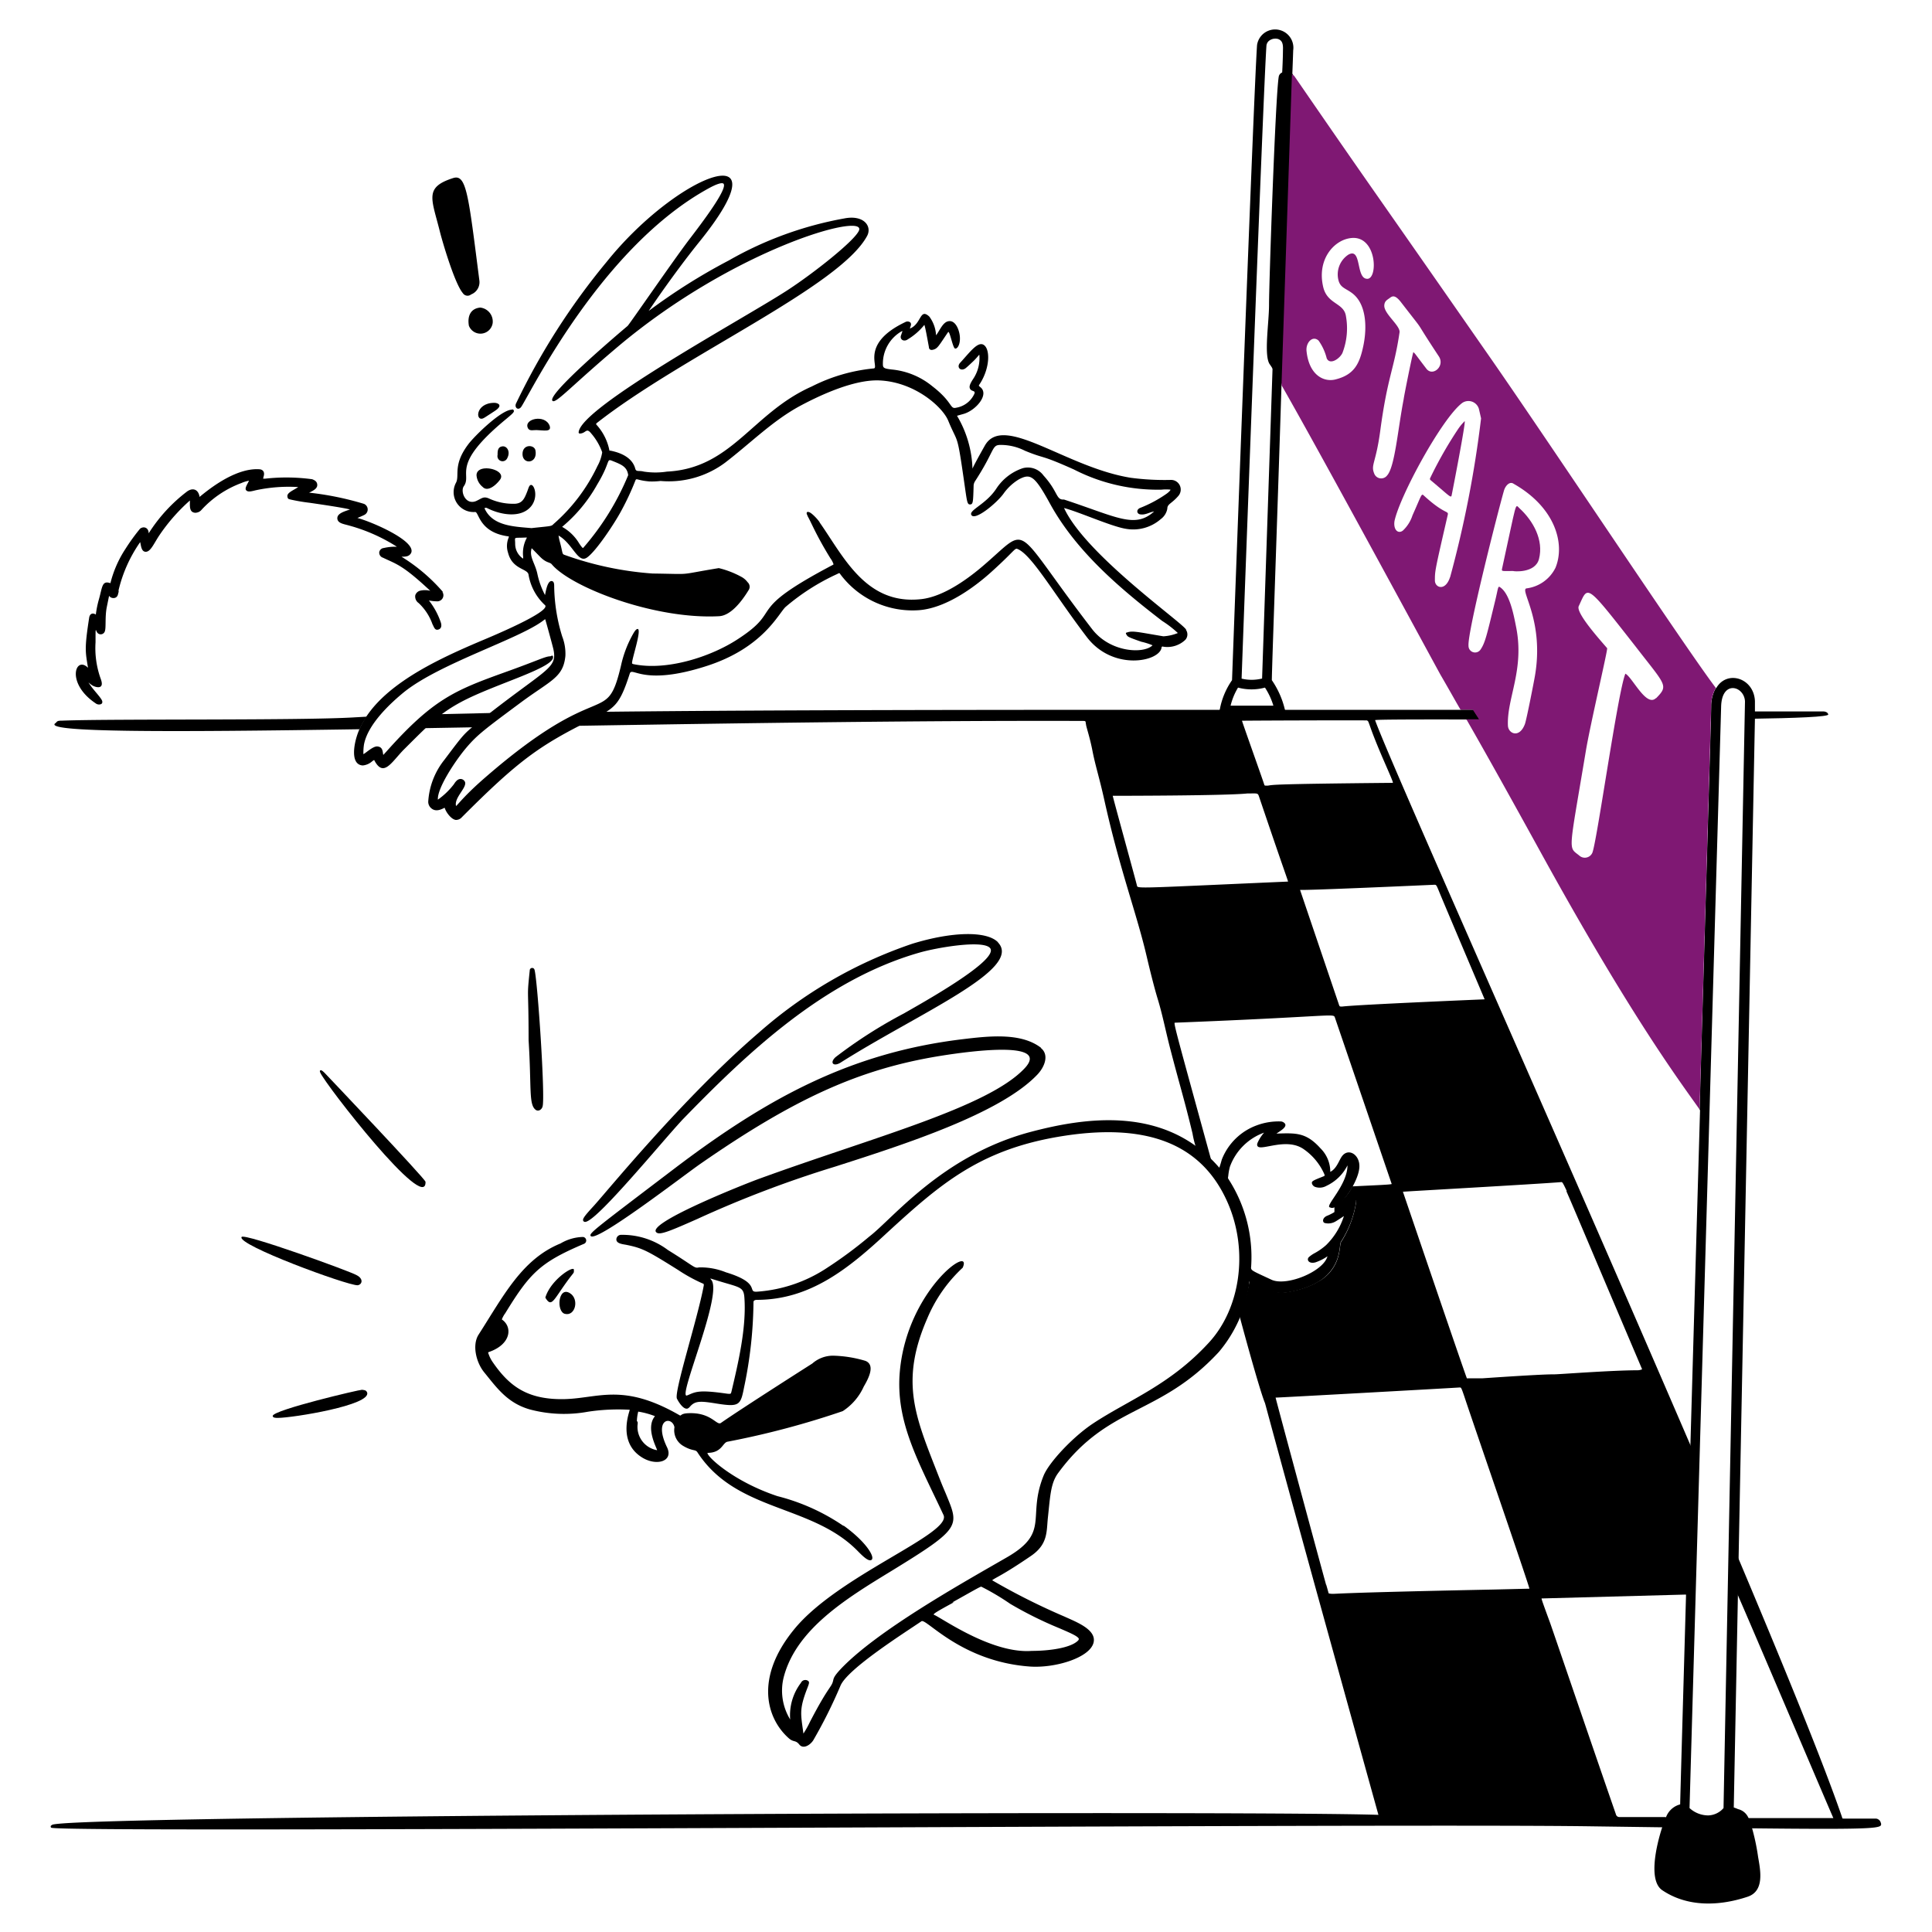 <svg id="Layer_1" data-name="Layer 1" xmlns="http://www.w3.org/2000/svg" viewBox="0 0 200 200"><defs><style>.cls-1{fill:#7f1873;}</style></defs><g id="business-competitors-1--finance-business-competitors"><g id="ground"><path id="vector" d="M45.89,61.32a18.42,18.42,0,0,0-4.33-3.69c.41,0,.79,0,1-.39C43.12,56,38.45,54,37,53.62c.21-.09.44-.18.68-.3a.63.63,0,0,0,0-1.16A31.22,31.22,0,0,0,32,51c-.14,0-.14,0,0,0,.45-.22.93-.45.83-.91-.06-.3-.32-.4-.51-.48a19.85,19.85,0,0,0-4.85-.06l-.23,0a2.44,2.44,0,0,1,.06-.26c.12-.43-.08-.68-.43-.71-1.17-.09-3.19.34-6.21,2.86-.11-.74-.65-1-1.27-.58a16.55,16.55,0,0,0-4,4.35c0-.59-.51-.77-.89-.48A20.52,20.52,0,0,0,13,56.8a11.53,11.53,0,0,0-1.57,3.57c-.87-.3-.83.37-1.17,1.6a10.47,10.47,0,0,0-.34,1.65c-.34-.22-.63-.08-.69.33-.51,3.28-.38,3.54-.12,5.18-1.29-1.3-2.33,1.58.78,3.67a.57.57,0,0,0,.57.09.23.23,0,0,0,.13-.25c0-.33-1-1.25-1.43-2a2.78,2.78,0,0,0,.33.27c.2.15.72.34.94.15s.06-.62-.05-.92a9.37,9.37,0,0,1-.49-3.65c0-1.76,0-1.25.18-1a.45.45,0,0,0,.79-.16c.13-.4,0-1.42.18-2.41.06-.31.23-1.12.25-1.24a.56.56,0,0,0,.61.21c.33-.11.31-.44.37-.57a.42.42,0,0,0,0-.2,14.56,14.56,0,0,1,2.24-5c.09.34.11,1,.58,1s.79-.74,1.31-1.56a19,19,0,0,1,3.26-3.75c0,.49-.05.93.22,1.16a.6.6,0,0,0,.51.09.81.81,0,0,0,.46-.27A10.62,10.62,0,0,1,25,50a3.56,3.56,0,0,1,.78-.24c-.23.46-.47.81-.29,1s.47.12.95,0a16.23,16.23,0,0,1,4.43-.34c-.46.32-1.13.56-1.12.93s.24.32.32.36a19.13,19.13,0,0,0,2,.34c1.23.18,3.37.49,4.16.69-.53.19-1.32.39-1.31.91s.65.59,1.17.74a18,18,0,0,1,5,2.21,5.19,5.19,0,0,0-1.36.13.52.52,0,0,0-.47.44.54.54,0,0,0,.38.56c1.41.68,2,.72,4.9,3.43l0,0a2.2,2.2,0,0,0-1.09,0,.72.72,0,0,0-.46.46.82.82,0,0,0,.35.81,5.5,5.5,0,0,1,1.43,2.19c.17.31.24.66.61.55s.35-.5.22-.83a7.68,7.68,0,0,0-1.2-2.18,4.71,4.71,0,0,0,.85.09.63.63,0,0,0,.53-1Z"/><path id="vector_2" data-name="vector 2" d="M45.57,73.93a18.77,18.77,0,0,0-1.67,1.45L49,75.29,49.3,75l1.52-1.19-5.25.12Z"/><path id="vector_3" data-name="vector 3" d="M37.23,75.49a7.57,7.57,0,0,1,.73-1.3l-1.25.07c-5.46.34-25.09.14-30.23.34-.56,0-.54.06-.71.24C4.13,75.84,17.58,75.79,37.23,75.49Z"/><path id="vector_4" data-name="vector 4" d="M181.12,74.41c4.88-.07,8.19-.21,8.14-.45s-.34-.31-.47-.31l-7.66,0C181.13,73.84,181.12,74.11,181.12,74.41Z"/><path id="vector_5" data-name="vector 5" d="M194.71,188.74a.58.58,0,0,0-.5-.48c-.18,0-3.05,0-3.27,0s-.22,0-.25-.14c-1.91-5.57-6.09-15.81-11.24-28,0,1.64-.06,3.22-.09,4.76l.43,0c.43.88,9.71,22.71,10,23.33-.43,0-1.28,0-9.41,0a2.14,2.14,0,0,1,.27.57l.15.48c14.2.16,14,0,13.92-.53Z"/><path id="vector_6" data-name="vector 6" d="M139.74,124.11a6.43,6.43,0,0,1-1.66,1.5s0,.08,0,.12a6.07,6.07,0,0,0,1.73-1.53.31.31,0,0,1,.51.29,10.69,10.69,0,0,1-1.56,4.1c-.28.56.32,4.18-5.46,5.16-2.28.39-3.85-1.56-4-1.16a20.39,20.39,0,0,1-1,3.63c0,.06,0,.11,0,.17a18.05,18.05,0,0,0,.94-3.38c0-.16.05-.29.07-.37.37.1,1.87,1.56,3.88,1.21,5.85-1,5.28-4.69,5.54-5.22a10.64,10.64,0,0,0,1.57-4.13A.42.42,0,0,0,139.74,124.11Zm19.93,41.34,14.84-.4c.14-4.7.29-9.93.45-15.43-3.75-8.71-7.76-17.93-11.65-26.82l-1.16.51c.71,1.6,2.57,6.05,7.86,18.48a1.18,1.18,0,0,1-.49.06c-2.65,0-8.13.42-8.58.42s-1.46,0-7.45.41c-.06,0-1.29,0-1.48,0a.57.57,0,0,1-.18,0l-.73.9c.15,0,.16,0,.5,1,.65,2,6.62,19.29,6.73,19.88-.12,0-3.69.09-3.79.09h0c-16.62.34-16.12.46-16.62.44a1.16,1.16,0,0,1-.38-.05s-.09-.34-.25-.89l-1,.32c1.62,5.85,3.73,13.5,6.51,23.5h-.17c-6.38-.2-32-.22-59.36-.11-36.92.16-77.09.57-77.88,1.15a.15.15,0,0,0,0,.23c.64.59,137.34-.47,159.44-.14l7.26.1c.14-.4.27-.74.38-1l-4.84,0a.36.36,0,0,1-.35-.28c-2.51-7.23-6.43-18.74-6.81-19.81C159.41,165.12,159.54,165.46,159.67,165.45Zm-33.39-92a.49.49,0,0,0,.09.42c.21.27,0,.19,6.14.19a.5.5,0,0,0,.49-.61C130.78,73.45,128.54,73.44,126.28,73.45ZM175,149.62c-3.75-8.71-7.76-17.93-11.65-26.82-10.43-23.82-19.95-45.27-21-48.25.11-.07,4-.08,9.47-.07h1.35l-.65-1h-1.27l-18.23,0c-2.22,0-4.46,0-6.72,0-21.91,0-45.49,0-63.41.2h-.25c-.66.39-1.54.79-2.83,1.45h.3c16.82-.27,35.28-.55,51.86-.5.51,0,.37,0,.46.4,0,.16.39,1.3.65,2.64.33,1.69.68,2.64,1.24,5.15,1.61,7.26,3.34,11.71,4.38,16.17.31,1.32.76,3.16,1.16,4.47.51,1.68.84,3.43,1.31,5.21,1,3.85,1.42,5.1,2.28,8.67a9.91,9.91,0,0,0,.32,1.33.06.06,0,0,0,0,0,.5.5,0,0,0,0,.13,14.09,14.09,0,0,1,1.58,1.36,1.8,1.8,0,0,1,0-.19c-3.29-12-3.89-14.08-3.74-14.1,16.56-.65,16.42-1,16.58-.53l5.88,17.23c-.21.07-1.37.11-4,.24H140a5.51,5.51,0,0,1-1.86,2.12.25.25,0,0,1,0,.1c0,.11,0,.29,0,.58,0,0,0,.08,0,.12a6.07,6.07,0,0,0,1.73-1.53.31.31,0,0,1,.51.29,10.69,10.69,0,0,1-1.56,4.1c-.28.56.32,4.18-5.46,5.16-2.28.39-3.85-1.56-4-1.16a20.39,20.39,0,0,1-1,3.63c0,.06,0,.11,0,.17.74,2.77,2.11,7.69,2.58,8.83.07.18,0,.1,5.26,19.21,1.62,5.85,3.73,13.5,6.51,23.5h-.17c-6.38-.2-32-.22-59.36-.11-36.92.16-77.09.57-77.88,1.15a.15.15,0,0,0,0,.23c.64.59,137.34-.47,159.44-.14l7.26.1h.53a10.27,10.27,0,0,1,.39-1h-.54l-4.84,0a.36.36,0,0,1-.35-.28c-2.51-7.23-6.43-18.74-6.81-19.81-1-2.93-.88-2.59-.75-2.6l14.84-.4h.5c.13-4.39.27-9.23.42-14.32C175.27,150.36,175.12,150,175,149.62Zm-33.44-75c.06,0,.1.1.25.52.9,2.6,2.53,5.9,2.37,5.9h0c-12.93.12-12.34.21-12.95.29-.32,0-.31,0-.35-.09-.09-.33-2.22-6.29-2.31-6.63C129.69,74.59,141,74.55,141.52,74.58ZM117.71,91.73c0-.11-2.46-9-2.52-9.35.17,0,11.61,0,13.93-.24h0c1.07,0,1.08-.08,1.22.34,2.54,7.51,2.9,8.41,3,8.78C118.73,91.9,117.79,92,117.71,91.73Zm21.22,12.47c-.26,0-.26,0-.35-.28l-4-11.8c.17,0,0,.09,13.9-.53.21,0,.21,0,.56.86h0c.12.32,4.65,11,4.65,11S140.47,104,138.93,104.2Zm15.61,60.41h0c-16.62.34-16.12.46-16.62.44a1.16,1.16,0,0,1-.38-.05s-.09-.34-.25-.89c-1.07-3.9-5.22-19.26-5.24-19.43.37,0,18.37-1,19.06-1.05.15,0,.16,0,.5,1,.65,2,6.62,19.29,6.73,19.88C158.21,164.56,154.64,164.61,154.54,164.61Zm15-22.76c-2.65,0-8.13.42-8.58.42s-1.46,0-7.45.41c-.06,0-1.29,0-1.48,0a.57.57,0,0,1-.18,0c-.44-1.14-6.61-19.29-6.62-19.31s13.84-.79,16.4-1c.09,0,.13,0,.54.88.71,1.6,2.57,6.05,7.86,18.48A1.18,1.18,0,0,1,169.52,141.85Z"/></g><g id="rabbit_1" data-name="rabbit 1"><path id="vector_7" data-name="vector 7" d="M137.71,125c.82.43,2.84-2.48,3-4.05.16-1.34-1.07-2.18-1.77-1.28-.32.41-.55,1.3-1.23,1.64a3.4,3.4,0,0,0-1-2.42c-1.49-1.66-2.52-1.61-4.57-1.54.35-.26,1.07-.63.9-1a.59.59,0,0,0-.52-.26,6.48,6.48,0,0,0-2.38.39,6.15,6.15,0,0,0-3.66,3.56c-.12.43-.21.72-.26.84-5.59-6.49-13.9-5.21-19.66-3.67C97.51,119.66,92.41,126.16,90,128a44,44,0,0,1-4.37,3.24,15,15,0,0,1-7.2,2.47c-1.22.11.51-.85-3.28-2a7,7,0,0,0-2.79-.51c-.5.12-.42-.07-3.22-1.8a7.84,7.84,0,0,0-4.83-1.57.49.49,0,0,0-.5.41c-.06.46.52.54,1,.62,1.67.34,2.14.57,5.36,2.59a17.07,17.07,0,0,0,2.58,1.42c.1,0,.13.11.09.28-.65,3.45-3.1,11-2.76,11.65s.79,1.15,1.13,1a.77.77,0,0,0,.22-.19c.55-.63,1.11-.58,2.84-.3,2.25.35,2.4.15,2.75-1.66A44.32,44.32,0,0,0,78,134.8c0-.15.11-.23.34-.24,5.55,0,9.54-3.27,13.55-7,5.4-4.95,9.45-8.45,17.54-9.86,9.25-1.6,15.05.67,17.72,6.94,2.08,4.89,1.26,10.79-2,14.34-4.06,4.43-8.32,5.94-12,8.38-2.06,1.36-4.54,4-5.11,5.38-1.76,4.33.72,5.86-3.8,8.47S90.77,168.8,87,172.81c-.65.7-.7.91-.75,1.15-.17.75-.43.48-2.41,4.3a9.74,9.74,0,0,1-.67,1.2c-.27-2.05-.47-2.47.43-4.77.16-.42.23-.6,0-.72a.5.5,0,0,0-.69.24A5.54,5.54,0,0,0,81.8,178a5.71,5.71,0,0,1-.67-4.38c1.3-5,6.54-8.18,11.16-11,7.31-4.48,7-4.62,5.62-8-.48-1.12-.51-1.22-1.1-2.72-2.15-5.49-3.58-9.11-.81-15.44a15.13,15.13,0,0,1,3.66-5.23c1.09-2.52-5.75,2.28-6.51,10.74-.47,5.23,1.94,9.34,4.52,14.86.92,1.95-10.92,6.25-15.47,11.85-4.09,5-2.86,9.2-.56,11.25.51.46.71.17,1.1.66s1.08.11,1.44-.42A50.64,50.64,0,0,0,87,174.52c.71-1.77,6.82-5.61,8.39-6.69.48-.34,4.11,4.18,11.23,4.69,2.63.18,6.18-.91,6.58-2.46.35-1.35-1.75-2.14-3-2.71a69,69,0,0,1-7.49-3.76c.27-.25,1-.46,4-2.51,1.81-1.23,1.61-2.55,1.77-4,.24-2.25.29-3.48,1-4.51,5.22-7.19,10.5-5.92,16.7-12.62a13.87,13.87,0,0,0,3.13-7c0-.16,0-.29.07-.37.37.1,1.87,1.56,3.89,1.21,5.85-1,5.27-4.69,5.53-5.22a10.61,10.61,0,0,0,1.58-4.13.42.42,0,0,0-.67-.39,5.5,5.5,0,0,1-2.26,1.78c-.57.2-.58.67-.33.77a1.48,1.48,0,0,0,1.16-.17c.3-.18.8-.52.84-.54a7.32,7.32,0,0,1-1.84,3,6.31,6.31,0,0,1-1.18.83,3.16,3.16,0,0,0-.61.42c-.26.27,0,.72.68.54a4.89,4.89,0,0,0,1.25-.63c-.42,1.58-4.23,3.14-5.79,2.43-2.14-1-2.16-.95-2.11-1.39a14.87,14.87,0,0,0-2.29-8.94c-.14-.23-.12-.14-.08-.43a5.77,5.77,0,0,1,.17-.94,5.89,5.89,0,0,1,3.54-3.53,4,4,0,0,0-.62.93c-.07.14-.16.34-.05.48.38.51,3-.95,4.78.31a6.17,6.17,0,0,1,2.15,2.64c0,.1,0,.11-.05.14-1.2.48-1.34.52-1.24.82a.55.55,0,0,0,.29.29,1.42,1.42,0,0,0,1.19-.1,4.63,4.63,0,0,0,2.18-2.12c0,2.06-2.41,4.26-1.81,4.35Zm-64.13,7.4c-.11-.09-.14-.08.72.18,2.3.71,2.68.61,2.76,1.76.22,3.12-.64,6.76-1.35,9.76-.07.19,0,.24-.68.14-2.58-.36-3-.18-3.76.16l-.13.05C70,145,75,133.68,73.58,132.44Zm25,33.48c1.92-1.07,2.87-1.63,3-1.63a25.43,25.43,0,0,1,3,1.78h0a39.87,39.87,0,0,0,5.1,2.53c1.11.48,1.91.82,2,1.09,0,0,0,.09-.07.17-.76.79-3.05,1.08-4.8,1.08-3.95.3-8.83-3.07-10-3.68-.22-.11-.56,0,1.93-1.35Z"/><path id="vector_8" data-name="vector 8" d="M87.27,157.93a21.44,21.44,0,0,0-6.79-3.05c-4.57-1.52-7.32-4.12-7.24-4.48,1.52,0,1.56-1.1,2.1-1.16a88.07,88.07,0,0,0,11.9-3.16,5.93,5.93,0,0,0,2.18-2.55c.54-.92,1.18-2.23.18-2.65a12.61,12.61,0,0,0-3.36-.54,3.24,3.24,0,0,0-2.15.81s-7.25,4.61-9.46,6.15c-.45.32-1-1.15-3.47-1-.79.05-.6.34-.84.19-6-3.45-8.48-1.65-12.18-1.65S52.64,143.38,51,141a3.45,3.45,0,0,1-.43-.86c-.06-.14-.06-.15.15-.22,2.18-.8,2.36-2.56,1.23-3.33,0,0,0,0,0,0a2.63,2.63,0,0,1,.35-.64c2.56-4.18,3.62-5.26,8.13-7.18a.37.37,0,0,0-.08-.72,4.75,4.75,0,0,0-2.32.67c-4,1.63-5.9,5.41-8.48,9.43-.7,1.08-.26,2.9.58,3.92,1.28,1.57,2.39,3.18,4.74,3.84a13.74,13.74,0,0,0,6,.23,20.89,20.89,0,0,1,4.32-.2c0,.16-1.29,3.26,1.19,4.88,1.5,1,3.39.5,2.67-1-1.45-3,.54-3.26.77-2.07a1.87,1.87,0,0,0,.87,1.91c1,.6,1.29.35,1.5.67,4,6.18,11.7,5.36,16.49,10.12.43.43,1.12,1.18,1.48,1.06a.21.21,0,0,0,.14-.19c.07-.45-.82-1.83-2.93-3.36Zm-21.34-10.8a4.37,4.37,0,0,1,.14-1,8.39,8.39,0,0,1,1.73.47l-.06.08c-.9,1.23.27,3.23.28,3.44H68a2.45,2.45,0,0,1-2-2.63.83.83,0,0,0,0-.32Z"/><path id="vector_9" data-name="vector 9" d="M107.78,108.48c-2.09-1.63-5.49-1.22-8.23-.89C88,109,79.43,113.7,70,120.83c-8.38,6.37-9.06,6.85-8.85,7.12.55.74,9.69-6.32,11.34-7.46,9.78-6.79,16.49-9.82,24.76-11.17,3.83-.62,11.47-1.53,8.8,1.29-3.84,4.06-15.73,7.13-27.61,11.47-1.6.59-12,4.73-10.41,5.55.39.2,1.48-.26,4.15-1.44a114.74,114.74,0,0,1,14.23-5.41c7.21-2.31,17.08-5.48,20.94-9.5.8-.82,1.29-2.09.39-2.8Z"/><path id="vector_10" data-name="vector 10" d="M103.31,97.54c-1.16-1.18-4.73-1.12-8.88.16a46.57,46.57,0,0,0-15.9,9.22c-7.74,6.64-15.66,16.37-17.07,17.92-.92,1-1.21,1.36-1.07,1.56a.2.2,0,0,0,.18.09h0c.8,0,4.11-3.74,7.73-7.92,2.26-2.61,2.2-2.48,2.28-2.59,6.7-6.91,14.67-14.52,24.58-17.36,1.83-.53,6.52-1.33,7.31-.5,1.15,1.21-7.35,5.89-8.88,6.78a49.34,49.34,0,0,0-7.1,4.54c-.61.56-.24,1,.48.59,8.14-5.16,19-9.71,16.33-12.48Z"/><path id="vector_11" data-name="vector 11" d="M55.34,100.45a.25.25,0,0,0-.5,0c-.32,3.08-.12,1.37-.12,7.23.31,4.92,0,6.61.71,7.19.29.24.66,0,.74-.34.28-1-.51-12.88-.83-14.12Z"/><path id="vector_12" data-name="vector 12" d="M33.59,111.05c-.26-.25-.35-.3-.44-.24s0,.18,0,.22c.56,1.28,11,14.69,10.9,11.31C44,122,33.69,111.15,33.59,111.05Z"/><path id="vector_13" data-name="vector 13" d="M36.91,132c-.7-.41-11.63-4.37-11.9-3.95-.53.81,10.87,5,12,5C37.47,133,37.69,132.4,36.91,132Z"/><path id="vector_14" data-name="vector 14" d="M38,144.14c-.1-.26-.34-.24-.53-.27s-9.16,2.08-9.24,2.7c0,.21.32.21.54.21C30.26,146.78,38.51,145.46,38,144.14Z"/><path id="vector_15" data-name="vector 15" d="M59.41,131.45c0-.49-2.36,1-2.94,2.82a.1.1,0,0,0,0,.09c.62,1,.8.28,2.16-1.61C59.49,131.55,59.4,131.89,59.41,131.45Z"/><path id="vector_16" data-name="vector 16" d="M59,133.87c-1.22-.76-1.44,1.91-.52,2.14,1.09.27,1.5-1.54.52-2.14Z"/></g><g id="rabit_2" data-name="rabit 2"><path id="vector_17" data-name="vector 17" d="M122.78,65.17c-.45-.78-10.41-7.77-12.63-12.58,1.54.4,4.9,1.91,6.39,2.15a4.34,4.34,0,0,0,3.62-1,1.71,1.71,0,0,0,.68-1.08c0-.5.44-.51,1.14-1.32a1,1,0,0,0-.75-1.66,26.59,26.59,0,0,1-4.17-.22c-6.74-1.08-13.2-6.73-15.11-3.33-.88,1.56-1.17,2.13-1.28,2.38a11.38,11.38,0,0,0-1.6-5.47s.67-.19.71-.2c1.26-.38,2.64-2,1.72-2.75-.25-.22-.21-.1.06-.56.93-1.6.92-3.37.3-3.81s-1.44.72-2.47,1.84c-.38.41,0,.9.51.6.14-.08,1-.9,1-.91.35-.37.35-.41.48-.53a3.86,3.86,0,0,1-.6,2.45c-.33.49-.46.8-.39,1,.11.41.65.2.47.61a2.52,2.52,0,0,1-1.89,1.43c-.66.16-.32-.58-2.46-2.23a7.77,7.77,0,0,0-4.2-1.73c-.66-.08-.89-.13-.91-.44a3.85,3.85,0,0,1,2-3.55.49.49,0,0,1,0,.11.62.62,0,0,0-.07.19s-.07.18-.08.23c-.08.37.33.63.74.33a6.51,6.51,0,0,0,1.7-1.49c.1.28.27,1.21.47,2.3,0,.22.16.32.35.29.55-.1.63-.37,1.61-1.8a.23.23,0,0,1,.06-.06c.18.07.46,1.67.69,1.72s.53-.39.5-1.14-.46-1.86-1.22-1.68c-.57.12-.89,1-1.25,1.45a3.54,3.54,0,0,0-.7-1.94c-1-.92-.79.75-2,1.24,0-.16.24-.47,0-.66a.49.49,0,0,0-.5,0c-4.74,2.26-2.6,4.75-3.26,4.79A17.94,17.94,0,0,0,84.05,40c-6.18,2.73-8.27,8.48-15,8.82a7.9,7.9,0,0,1-2.4,0c-.54-.14-.79.06-.89-.31-.37-1.38-2-1.74-2.57-1.86l-.1,0a5.52,5.52,0,0,0-1.37-2.71s0,0,0-.1c8.88-7,25.23-14.15,28.05-19.43.52-1-.36-2.21-2.41-1.79a37.34,37.34,0,0,0-11.91,4.34,61.37,61.37,0,0,0-8.3,5.23c.57-.86,2.79-4.09,5.12-7,9.36-11.5-2-7.39-9.48,1.93a71,71,0,0,0-9.38,14.67c-.17.43.26.75.56.31C55,40.52,62.32,25.51,73.41,19.47c1.16-.63,1.43-.52,1.49-.45.45.52-2.27,4.1-3.58,5.81-1.69,2.23-6.12,8.68-6.35,8.91-.76.64-8.66,7.32-7.74,7.78.4.19,2.06-1.7,6.86-5.74C76,25.8,89.46,22,88.94,23.81c-.31,1-4.77,4.52-7.51,6.29C76.82,33.08,60,42.2,59.9,44.77a.12.12,0,0,0,.1.11c.68,0,.67-.68,1.21,0a6.13,6.13,0,0,1,1.13,1.94,4.27,4.27,0,0,1-.49,1.42,18.38,18.38,0,0,1-4.54,6c-.25.26-.2.2-2.29.43h0c-1.81-.16-4-.21-4.84-2a.44.44,0,0,1,0-.1h.1l.09,0c1.46.76,3.6,1.1,4.62-.17.74-.93.35-2.18,0-2.2-.2,0-.26.27-.4.65-.32.82-.54,1.34-1.5,1.3a5.89,5.89,0,0,1-2.48-.55c-.57-.25-.73,0-1.33.27-1.1.45-1.64-1-1.27-1.53.92-1.29-1.48-2.1,4.31-6.9.72-.6.93-.78.87-.94s-.19-.1-.23-.09c-1.12.06-3.84,2.72-4.49,3.59-1.64,2.18-.85,3.24-1.28,4a2.06,2.06,0,0,0,2,3c.4,0,.39,2.1,3.4,2.52l.08,0a.51.51,0,0,0,0,.1,2.24,2.24,0,0,0-.07,1.62c.44,1.71,2,1.61,2.11,2.23a5.54,5.54,0,0,0,1.67,3.14c.92.62-5.71,3.37-6.62,3.75-5,2.13-12.22,5.41-13.06,10.88-.13.9-.06,1.94.85,2a1.71,1.71,0,0,0,1-.45l.18-.12c.94,1.84,1.75.31,3-1,2.74-2.73,3.74-3.78,6-5,3.49-1.87,9.87-3.58,9.51-4.73,0-.1-.13-.07-.26,0-.54,0-1.17.39-4.84,1.7C47,71.49,44.78,72.44,40,77.8l-.32.35c-.08-.26,0-.85-.65-.88-.45,0-1.13.66-1.41.8a5.43,5.43,0,0,1,.06-1c.4-2.12,2.77-4.3,4.14-5.42,3.73-3,12-5.52,14.47-7.45a.78.78,0,0,1,.15-.1c.13.43.76,2.72.85,3.12.45,2.08-.86,2-8,7.72C48,76,48,76,46,78.66A7.68,7.68,0,0,0,44.33,83a.88.88,0,0,0,.35.7c.41.32.88.16,1.34-.08h0a.28.28,0,0,1,.05.11c.17.45.68,1.1,1.12,1.15a.8.8,0,0,0,.62-.28c5.84-5.85,8-7.41,13.38-10.08,2.42-1.2,2.93-1.45,4-4.78.25-.8,1.3,1.34,7.91-.78,5.86-1.87,7.47-5.41,8.21-6.12a22.78,22.78,0,0,1,5.34-3.41c.2-.1.25-.15.33,0a9.32,9.32,0,0,0,8.22,3.73c2.92-.26,5.9-2.58,7.41-3.94,2.66-2.4,2.4-2.55,2.81-2.35,1.48.71,3.73,4.67,7.08,9.07,2.7,3.55,7.5,2.56,7.74,1.12,0-.1.07-.16.16-.12a2.69,2.69,0,0,0,2.31-.71.84.84,0,0,0,.08-1Zm-6.16.31a.1.1,0,0,0-.05.15c.19.28,0,.25,1.57.8a7.08,7.08,0,0,1,1.17.37c-.87.9-4.37.78-6.26-1.68-8.3-10.78-6.36-10.81-11-6.79-1.75,1.54-4.33,3.42-6.66,3.69-5.76.66-8.08-4.44-10.53-7.92C84.86,54,84,53,83.68,53a.16.16,0,0,0-.11,0c-.15.12,0,.29.05.46.38.66.84,1.89,2.34,4.33a2.13,2.13,0,0,1,.33.63.37.37,0,0,1-.1.07c-9.31,4.91-4.94,4.5-9.79,7.66C73.59,68,69,69.47,65.57,68.75a.31.31,0,0,1-.13-.06c-.13-.2,1-3.41.59-3.58-.12,0-.24.07-.48.49a11.75,11.75,0,0,0-1.27,3.33c-1.55,6.47-1.88,1-14,11.51-2.14,1.85-2.8,2.77-3.07,3-.22-.84,1.08-1.85.94-2.45a.5.5,0,0,0-.48-.35c-.3,0-.52.28-.68.54a7.67,7.67,0,0,1-1.66,1.6c-.09-1.16,1.78-4,2.92-5.35s1.92-1.93,5.6-4.66c3.14-2.34,4.46-2.6,4.68-4.88a4.93,4.93,0,0,0-.33-2,18.3,18.3,0,0,1-.83-5.13c0-.27,0-.54-.21-.6-.47-.13-.65,1-.74,1.44a8.54,8.54,0,0,1-.78-2.14c-.23-1.16-.89-1.8-.6-2.71l.89.91c.65.65,1,.51,1.2.77,2,2.36,10.6,5.71,17.3,5.36,1.21-.06,2.33-1.5,3.06-2.69a.63.63,0,0,0-.1-.83,1.92,1.92,0,0,0-.58-.52,9.56,9.56,0,0,0-2.4-.94c-4.52.74-2.44.62-6.87.56a34,34,0,0,1-9.13-1.94c-.24-.09-.15-.22-.45-1.33a5.32,5.32,0,0,1-.14-.66c1.48.84,2,2.92,2.94,2.28s2.9-3.6,3.59-4.91a27.55,27.55,0,0,0,1.43-3.08c.12-.27.15,0,1.46.11a7.7,7.7,0,0,0,1.14-.05,9.76,9.76,0,0,0,6.69-1.9c2.69-2.07,4.93-4.35,7.77-5.88,2.24-1.2,5.62-2.72,8.15-2.63,3.69.14,6.59,2.75,7.17,4.17,1.06,2.58.88.95,1.73,6.9.22,1.54.25,1.79.55,1.77s.3-.28.35-2a1,1,0,0,1,.17-.44c2-3.09,1.7-3.68,2.52-3.72a5.51,5.51,0,0,1,2.62.6c2.18.9,1.43.31,5.07,1.94a19,19,0,0,0,9.08,2.09,4.25,4.25,0,0,1,.92,0s0,.12-.39.41A13.08,13.08,0,0,1,118,52.59c-.39.19-.32.57,0,.65.55.11,1-.23,1.47-.29-2,1.8-3.83.57-9.33-1.24h0c-.85.06-.56-.77-2.12-2.49a2,2,0,0,0-2.15-.75,5.26,5.26,0,0,0-2.73,2.11c-1.06,1.62-2.85,2.22-2.59,2.72.34.67,2.6-1.19,3.33-2.19a5.32,5.32,0,0,1,1.6-1.49c1.16-.61,1.59-.45,3.19,2.47,2.69,4.93,7.19,8.77,11.64,12.19a10.89,10.89,0,0,1,1.62,1.25,4.66,4.66,0,0,1-1.5.34c-2.64-.44-3.18-.6-3.75-.4ZM60.36,56.73c-.08,0-.25-.25-.4-.47a4.73,4.73,0,0,0-1.77-1.72,15.55,15.55,0,0,0,3.63-4.38c1.52-2.52.85-2.74,1.69-2.4s1.41.57,1.52,1.43A27.23,27.23,0,0,1,60.36,56.73Zm-6.21.84a.87.87,0,0,1,0,.26,1.83,1.83,0,0,1-.82-1.52c0-.79-.24-.6,1-.66h.22A3.31,3.31,0,0,0,54.15,57.57Z"/><path id="vector_18" data-name="vector 18" d="M49.62,29a1.36,1.36,0,0,1-.85,1.48.58.58,0,0,1-.86-.14c-.85-1-2.11-5.32-2.36-6.31-.86-3.47-1.68-4.63,1.37-5.6C48.29,18,48.49,20.18,49.62,29Z"/><path id="vector_19" data-name="vector 19" d="M49.71,31.84A1.45,1.45,0,0,1,51,33.45a1.28,1.28,0,0,1-2.46.27C48.37,32.74,48.7,31.94,49.71,31.84Z"/><path id="vector_20" data-name="vector 20" d="M49.33,49.2c0-1.32,3.21-.61,2.43.46-.43.58-1.28,1.29-1.79.75A1.71,1.71,0,0,1,49.33,49.2Z"/><path id="vector_21" data-name="vector 21" d="M56.9,44.08c-.47-1.25-2.76-.72-2.24.26.17.31.57.17.87.18C56.29,44.54,57.12,44.76,56.9,44.08Z"/><path id="vector_22" data-name="vector 22" d="M51.18,41.7c-2.08,0-2,2.19-1,1.52l1-.65C52.17,41.94,51.51,41.7,51.18,41.7Z"/><path id="vector_23" data-name="vector 23" d="M55.43,46.62c-.12-.62-1.37-.67-1.34.42S55.69,48,55.43,46.62Z"/><path id="vector_24" data-name="vector 24" d="M52,46.21c-.5.06-.49.54-.49.88a.53.53,0,0,0,1,.34C52.88,46.73,52.46,46.14,52,46.21Z"/></g><g id="start"><path id="vector_25" data-name="vector 25" d="M133.78,7.69c.06-1.54.09-2.42.09-2.47a1.89,1.89,0,1,0-3.74-.56c-.35,4.92-2.44,61.61-2.59,65.75a7.75,7.75,0,0,0-1.26,3h0a.49.49,0,0,0,.09.42c.21.27,0,.19,6.14.19a.5.5,0,0,0,.49-.61v0a9.09,9.09,0,0,0-1.34-3c0-1.14.53-15.57,1-30.56C133.14,26.72,133.6,13.13,133.78,7.69Zm-2,65.36h-4.39a6.7,6.7,0,0,1,.77-1.87,5.39,5.39,0,0,0,2.79,0A7.18,7.18,0,0,1,131.82,73.05Zm-1.17-2.8a4.43,4.43,0,0,1-2.08,0c.2-5.55,2.23-60.66,2.57-65.5a.74.74,0,0,1,.36-.59,1.06,1.06,0,0,1,.86-.12c.34.14.53.37.49,1.15,0,0,0,.88-.08,2.32-.17,5.12-.61,18-1,30.73C131.21,53.61,130.7,68.86,130.65,70.25Z"/><path id="vector_26" data-name="vector 26" d="M177.64,71.23a3.8,3.8,0,0,0-.48,1.89c0,.86-.56,19.67-1.2,41.75l.32.47c1.26-43.11,1.16-41.71,1.66-43.74Zm-3.13,93.82h.5c.13-4.39.27-9.23.42-14.32-.16-.36-.31-.73-.47-1.1C174.8,155.12,174.65,160.35,174.51,165.05ZM182,192.24a22.78,22.78,0,0,0-.63-3c-.06-.19-.13-.39-.2-.63a2.06,2.06,0,0,0-.17-.42,1.56,1.56,0,0,0-1.08-.91,4.37,4.37,0,0,0-.44-.17c0-.16.18-9.17.43-22.07,0-1.23,0-2.48.07-3.77.59-30.15,1.5-77.14,1.69-86.9,0-.3,0-.56,0-.79,0-.67,0-1,0-1-.1-2.4-2.89-3.26-4-1.36a3.8,3.8,0,0,0-.48,1.89c0,.86-.56,19.67-1.2,41.75-.33,11.38-.68,23.63-1,34.75-.16,5.5-.31,10.73-.45,15.43-.34,12-.59,20.65-.61,21.75a2.14,2.14,0,0,0-1.48,1.37c-.11.24-.24.58-.38,1-.65,2-1.43,5.53,0,6.51,2.6,1.76,5.89,1.67,8.87.67C182.67,195.74,182.24,193.63,182,192.24Zm-5.1-4.31a2.87,2.87,0,0,1-2-.76l3.27-114c.06-2.84,2.41-2.15,2.47-.55,0,.06-2.22,114.29-2.22,114.55A2.18,2.18,0,0,1,176.86,187.93Z"/><path id="vector_29" data-name="vector 29" d="M152.5,73.5h-1.27c.17.31.36.63.57,1h1.35Zm0,0h-1.27c.17.31.36.63.57,1h1.35Zm25.14-2.27a3.8,3.8,0,0,0-.48,1.89c0,.86-.56,19.67-1.2,41.75l.32.47c1.26-43.11,1.16-41.71,1.66-43.74Zm-26.41,2.26c.17.31.36.63.57,1h1.35l-.65-1Zm-18.46-66a.57.57,0,0,0-.4.48c-.34,2.06-1,21.27-1,23.6,0,1.85-.56,5.27.08,6.15a5.14,5.14,0,0,1,.32.5c.24.39.57,1,1,1.65.44-13.15.9-26.74,1.08-32.18A1.51,1.51,0,0,0,132.77,7.49Z"/><path class="cls-1" d="M153.7,36.21C141.27,18.35,142.37,20.05,134,7.89a.73.73,0,0,0-.26-.2c-.18,5.44-.64,19-1.08,32.18,4.13,7.2,16.08,29.32,16.47,30,1,1.72,1.49,2.62,2.06,3.59h1.27l.65,1H151.8c1.14,2,2.91,5.08,8,14.33,9.28,16.82,14.29,23.41,16.14,26.06.64-22.08,1.18-40.89,1.2-41.75a3.8,3.8,0,0,1,.48-1.89C174.47,67.07,160,45.21,153.7,36.21Zm-12.21-7.35h0c-1.15-.08-.51-3.3-1.92-2.49a2.45,2.45,0,0,0-1,2.69c.21.73.72.78,1.38,1.27,1.52,1.12,1.57,3.59,1.19,5.43s-.91,3-2.82,3.5c-1.25.36-2.82-.41-3.07-2.94-.08-.85.63-1.63,1.25-1.06a5.45,5.45,0,0,1,.84,1.83c.34.76,1.4,0,1.64-.58a7.11,7.11,0,0,0,.35-3.79c-.21-1.39-1.92-1.2-2.35-3-.67-2.84,1.08-4.81,2.76-5.06C142.57,24.2,142.7,29,141.49,28.86ZM142.25,49c-.36-.89.18-1.05.63-4.38.75-5.64,1.43-6.35,2-10.21.1-.68-1.56-1.88-1.58-2.74,0-.52.33-.64.59-.84s.55-.32,1.16.48c2.94,3.8.87,1,3.91,5.6.63,1-.65,2.11-1.3,1.26-1.33-1.74-1.1-1.49-1.35-1.72-.12.31-1,4.7-1,4.86-.61,3.14-.91,7-1.71,7.9A.77.77,0,0,1,142.25,49Zm7.86,10.74c-.49,1.52-1.58,1.1-1.57.34,0-1,0-1,1.33-6.78.1-.46-.28,0-2.42-1.95-.33-.31-.21-.27-1.23,2a3.72,3.72,0,0,1-1,1.58c-.51.38-1-.12-.86-1,.55-2.6,4.91-10.63,7-12.21a1.13,1.13,0,0,1,1.73.59c.09.37.17.74.23,1A114.19,114.19,0,0,1,150.11,59.77Zm10.9-.94a3.88,3.88,0,0,1-3,2.11c-.71.18,1.93,3.41.85,9.26-.07.4-.81,4.22-1,4.78-.57,1.52-1.72,1-1.76.17-.13-2.86,1.76-5.81.83-10.3-.24-1.21-.64-3.31-1.6-4-.29-.23-.21,0-.59,1.53-.84,3.46-1,4.18-1.46,4.87a.68.68,0,0,1-1.26-.36c-.13-1.43,3.07-14,3.67-16.07.14-.5.59-1,1-.71C161,52.52,162.07,56.32,161,58.83Zm10.42,13.46c-1,1-2.45-2.16-3.17-2.52-.78,1.81-3,17.8-3.44,18.58a.85.85,0,0,1-1.33.25c-1.17-.95-1.12-.07.68-10.85.47-2.81,2.29-10.51,2.2-10.62-.77-.9-3.26-3.66-2.94-4.35,1-2.12.62-2.54,5.85,4.13C172.46,71,172.76,70.93,171.43,72.29Z"/><path class="cls-1" d="M150.3,51.14c-.09.48,0,.42-2.08-1.33-.22-.18-.24-.18-.12-.42a41.66,41.66,0,0,1,2.86-5,5.53,5.53,0,0,1,.66-.79C151.78,43.58,150.31,51.12,150.3,51.14Z"/><path class="cls-1" d="M159.32,57.85c-.38,1.53-2.68,1.3-2.68,1.26-1.16,0-1.21.06-1.15-.23,1.58-7.2,1.33-6.7,1.8-6.27C158.74,53.94,159.81,55.92,159.32,57.85Z"/></g></g></svg>